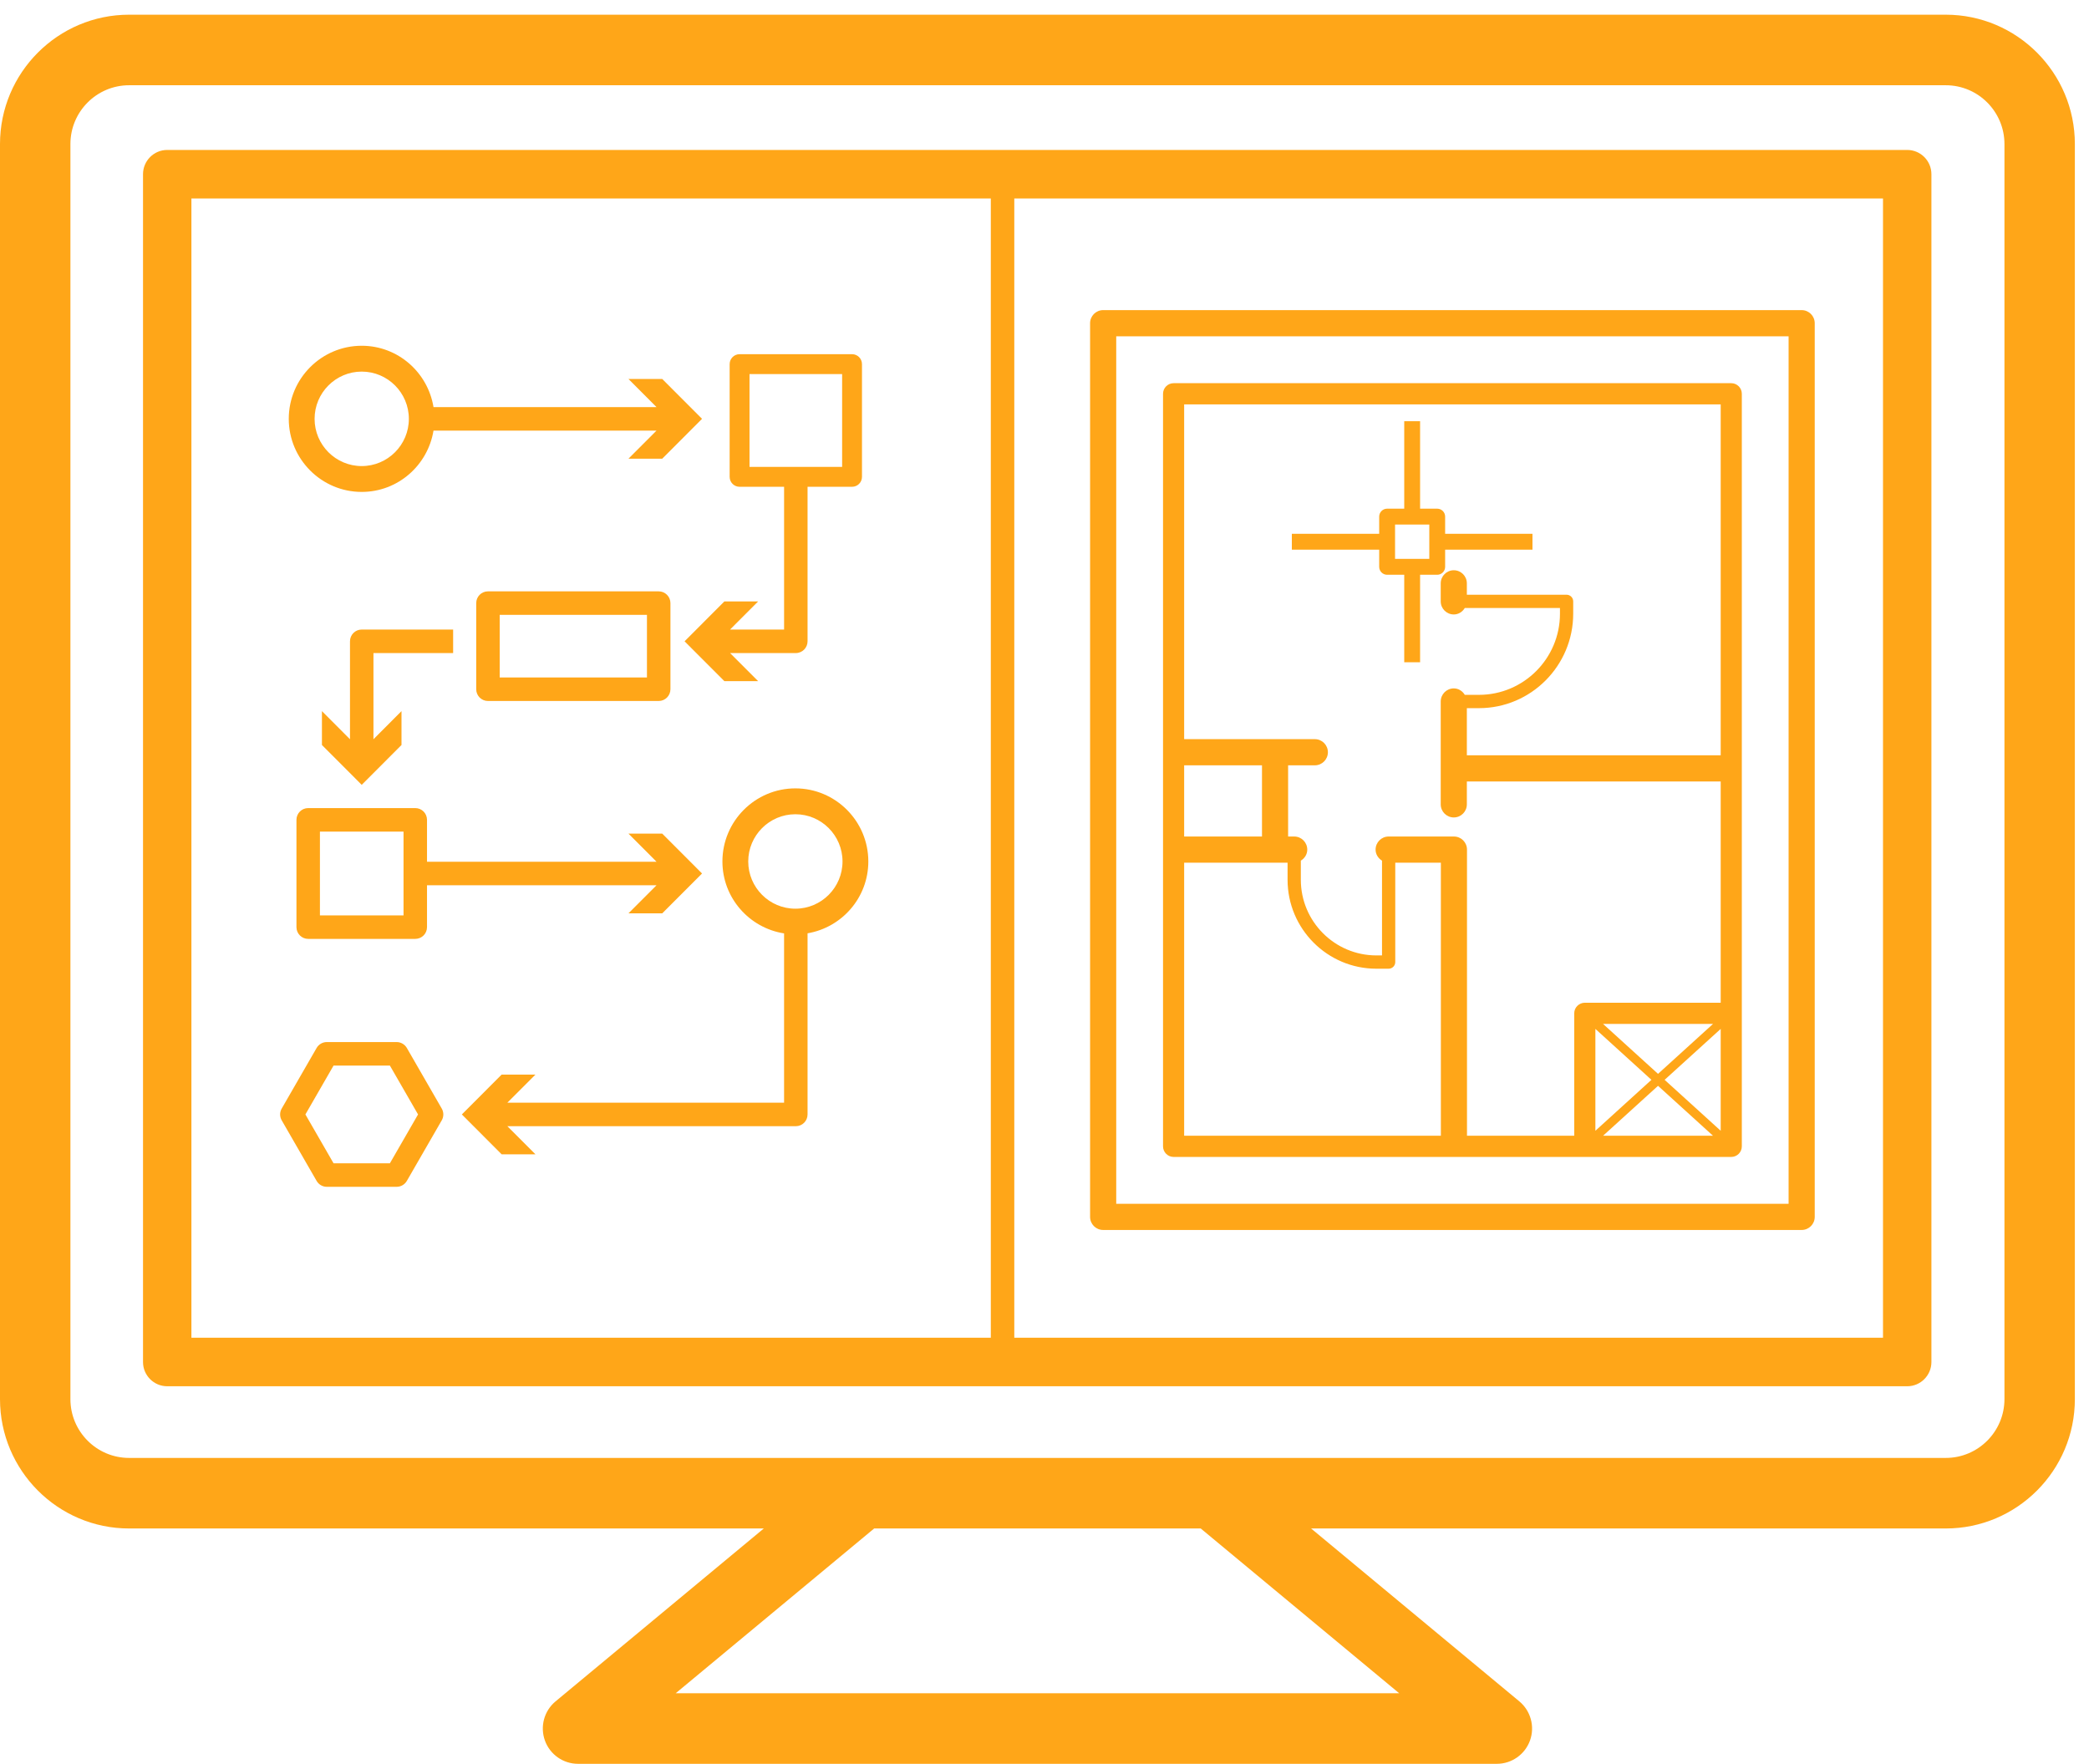 <?xml version="1.0" encoding="UTF-8"?>
<svg xmlns="http://www.w3.org/2000/svg" width="167" height="141" viewBox="0 0 167 141" fill="none">
  <path d="M150.532 106.94H81.085V15.865H150.532V106.94ZM15.302 15.865H79.208V106.94H15.302V15.865ZM152.467 11.987H13.367C12.3 11.987 11.433 12.855 11.433 13.927V108.88C11.433 109.95 12.3 110.818 13.367 110.818H152.467C153.535 110.818 154.402 109.95 154.402 108.88V13.927C154.402 12.855 153.535 11.987 152.467 11.987Z" fill="#FFA618"></path>
  <path d="M160.241 111.847C160.241 114.439 158.138 116.547 155.55 116.547H10.32C7.733 116.547 5.629 114.439 5.629 111.847V11.515C5.629 8.924 7.733 6.815 10.32 6.815H155.55C158.138 6.815 160.241 8.924 160.241 11.515V111.847ZM111.856 135.36H54.016L69.883 122.187H95.989L111.856 135.36ZM155.55 1.175H10.32C4.629 1.175 0 5.813 0 11.515V111.847C0 117.547 4.629 122.187 10.32 122.187H61.06L44.413 136.008C43.499 136.766 43.159 138.02 43.561 139.137C43.962 140.255 45.022 141 46.208 141H119.662C120.848 141 121.908 140.255 122.312 139.137C122.713 138.02 122.373 136.768 121.46 136.008L104.812 122.187H155.55C161.241 122.187 165.87 117.547 165.87 111.847V11.515C165.87 5.815 161.241 1.175 155.55 1.175Z" fill="#FFA618"></path>
  <path d="M89.234 26.886H142.985V96.231H89.234V26.886ZM88.189 98.324H144.031C144.607 98.324 145.074 97.856 145.074 97.279V25.839C145.074 25.26 144.607 24.791 144.031 24.791H88.189C87.611 24.791 87.144 25.26 87.144 25.839V97.279C87.144 97.856 87.611 98.324 88.189 98.324Z" fill="#FFA618"></path>
  <path d="M94.664 68.966H102.932V70.33C102.932 74.25 106.116 77.439 110.028 77.439H111.012C111.304 77.439 111.541 77.202 111.541 76.909V68.966H115.187V90.792H94.664V68.966ZM94.664 66.871V61.18H100.887V66.871H94.664ZM137.557 32.326V60.38H117.264V56.61H118.234C122.388 56.61 125.766 53.222 125.766 49.062V48.075C125.766 47.78 125.529 47.543 125.237 47.543H117.264V46.633C117.264 46.056 116.797 45.586 116.22 45.586C115.643 45.586 115.175 46.056 115.175 46.633V48.075C115.175 48.652 115.643 49.12 116.22 49.12C116.6 49.12 116.915 48.908 117.099 48.605H124.707V49.062C124.707 52.638 121.803 55.546 118.234 55.546H117.099C116.915 55.243 116.6 55.031 116.22 55.031C115.643 55.031 115.175 55.499 115.175 56.078V64.301C115.175 64.878 115.643 65.347 116.22 65.347C116.797 65.347 117.264 64.878 117.264 64.301V62.472H137.557V80.159H126.695C126.229 80.159 125.848 80.539 125.848 81.005V90.792H117.275V67.918C117.275 67.339 116.808 66.871 116.23 66.871H111.012C110.436 66.871 109.968 67.339 109.968 67.918C109.968 68.298 110.18 68.616 110.482 68.8V76.376H110.028C106.7 76.376 103.992 73.664 103.992 70.33V68.8C104.294 68.616 104.506 68.298 104.506 67.918C104.506 67.339 104.039 66.871 103.463 66.871H102.975V61.18H105.112C105.688 61.18 106.155 60.712 106.155 60.135C106.155 59.556 105.688 59.088 105.112 59.088H94.664V32.326H137.557ZM133.074 86.322L137.557 82.251V90.394L133.074 86.322ZM132.547 86.801L136.942 90.792H128.153L132.547 86.801ZM128.153 81.853H136.942L132.547 85.844L128.153 81.853ZM132.02 86.322L127.539 90.394V82.251L132.02 86.322ZM138.401 30.632H93.82C93.355 30.632 92.976 31.012 92.976 31.48V91.64C92.976 92.106 93.355 92.486 93.82 92.486H138.401C138.867 92.486 139.246 92.106 139.246 91.64V31.48C139.246 31.012 138.867 30.632 138.401 30.632Z" fill="#FFA618"></path>
  <path d="M111.524 41.933H114.262V44.678H111.524V41.933ZM110.256 45.311C110.256 45.663 110.539 45.947 110.89 45.947H112.258V52.942H113.526V45.947H114.894C115.245 45.947 115.528 45.663 115.528 45.311V43.941H122.51V42.672H115.528V41.3C115.528 40.948 115.245 40.664 114.894 40.664H113.526V33.67H112.258V40.664H110.89C110.539 40.664 110.256 40.948 110.256 41.3V42.672H103.273V43.941H110.256V45.311Z" fill="#FFA618"></path>
  <path d="M28.917 29.706C30.996 29.706 32.685 31.4 32.685 33.483C32.685 35.564 30.996 37.258 28.917 37.258C26.84 37.258 25.149 35.564 25.149 33.483C25.149 31.4 26.84 29.706 28.917 29.706ZM28.917 39.324C31.812 39.324 34.201 37.196 34.655 34.423H52.484L50.24 36.669H52.94L56.123 33.481L52.94 30.294H50.24L52.484 32.543H34.655C34.201 29.768 31.812 27.64 28.917 27.64C25.701 27.64 23.085 30.26 23.085 33.483C23.085 36.703 25.701 39.324 28.917 39.324Z" fill="#FFA618"></path>
  <path d="M63.584 72.641C61.507 72.641 59.816 70.947 59.816 68.866C59.816 66.785 61.507 65.091 63.584 65.091C65.663 65.091 67.353 66.785 67.353 68.866C67.353 70.947 65.663 72.641 63.584 72.641ZM69.416 68.866C69.416 65.644 66.8 63.023 63.584 63.023C60.368 63.023 57.752 65.644 57.752 68.866C57.752 71.778 59.897 74.179 62.681 74.617V88.149H40.56L42.804 85.903H40.102L36.922 89.089L40.102 92.276H42.804L40.56 90.029H63.619C64.139 90.029 64.558 89.61 64.558 89.089V74.609C67.31 74.141 69.416 71.754 69.416 68.866Z" fill="#FFA618"></path>
  <path d="M59.918 29.905H67.322V37.323H59.918V29.905ZM57.908 48.077L54.727 51.266L57.908 54.452H60.608L58.364 52.206H63.62C64.14 52.206 64.558 51.784 64.558 51.266V38.914H68.116C68.555 38.914 68.909 38.559 68.909 38.119V29.11C68.909 28.67 68.555 28.314 68.116 28.314H59.124C58.685 28.314 58.33 28.67 58.33 29.11V38.119C58.33 38.559 58.685 38.914 59.124 38.914H62.682V50.325H58.364L60.608 48.077H57.908Z" fill="#FFA618"></path>
  <path d="M39.947 49.153H51.719V54.157H39.947V49.153ZM52.657 56.037C53.175 56.037 53.596 55.616 53.596 55.097V48.212C53.596 47.694 53.175 47.273 52.657 47.273H39.008C38.489 47.273 38.07 47.694 38.07 48.212V55.097C38.07 55.616 38.489 56.037 39.008 56.037H52.657Z" fill="#FFA618"></path>
  <path d="M32.259 73.175H25.576V66.479H32.259V73.175ZM52.941 73.013L56.123 69.827L52.941 66.64H50.241L52.485 68.887H34.136V65.539C34.136 65.018 33.717 64.599 33.198 64.599H24.637C24.119 64.599 23.699 65.018 23.699 65.539V74.115C23.699 74.636 24.119 75.055 24.637 75.055H33.198C33.717 75.055 34.136 74.636 34.136 74.115V70.767H52.485L50.241 73.013H52.941Z" fill="#FFA618"></path>
  <path d="M31.169 92.994H26.665L24.415 89.089L26.665 85.183H31.169L33.42 89.089L31.169 92.994ZM32.523 83.773C32.354 83.483 32.045 83.303 31.709 83.303H26.125C25.789 83.303 25.479 83.483 25.312 83.773L22.52 88.619C22.351 88.909 22.351 89.27 22.52 89.559L25.312 94.404C25.479 94.695 25.789 94.874 26.125 94.874H31.709C32.045 94.874 32.354 94.695 32.523 94.404L35.315 89.559C35.482 89.27 35.482 88.909 35.315 88.619L32.523 83.773Z" fill="#FFA618"></path>
  <path d="M36.224 52.206V50.326H28.917C28.399 50.326 27.979 50.745 27.979 51.266V59.096L25.736 56.847V59.555L28.917 62.741L32.097 59.555V56.847L29.855 59.096V52.206H36.224Z" fill="#FFA618"></path>
</svg>
